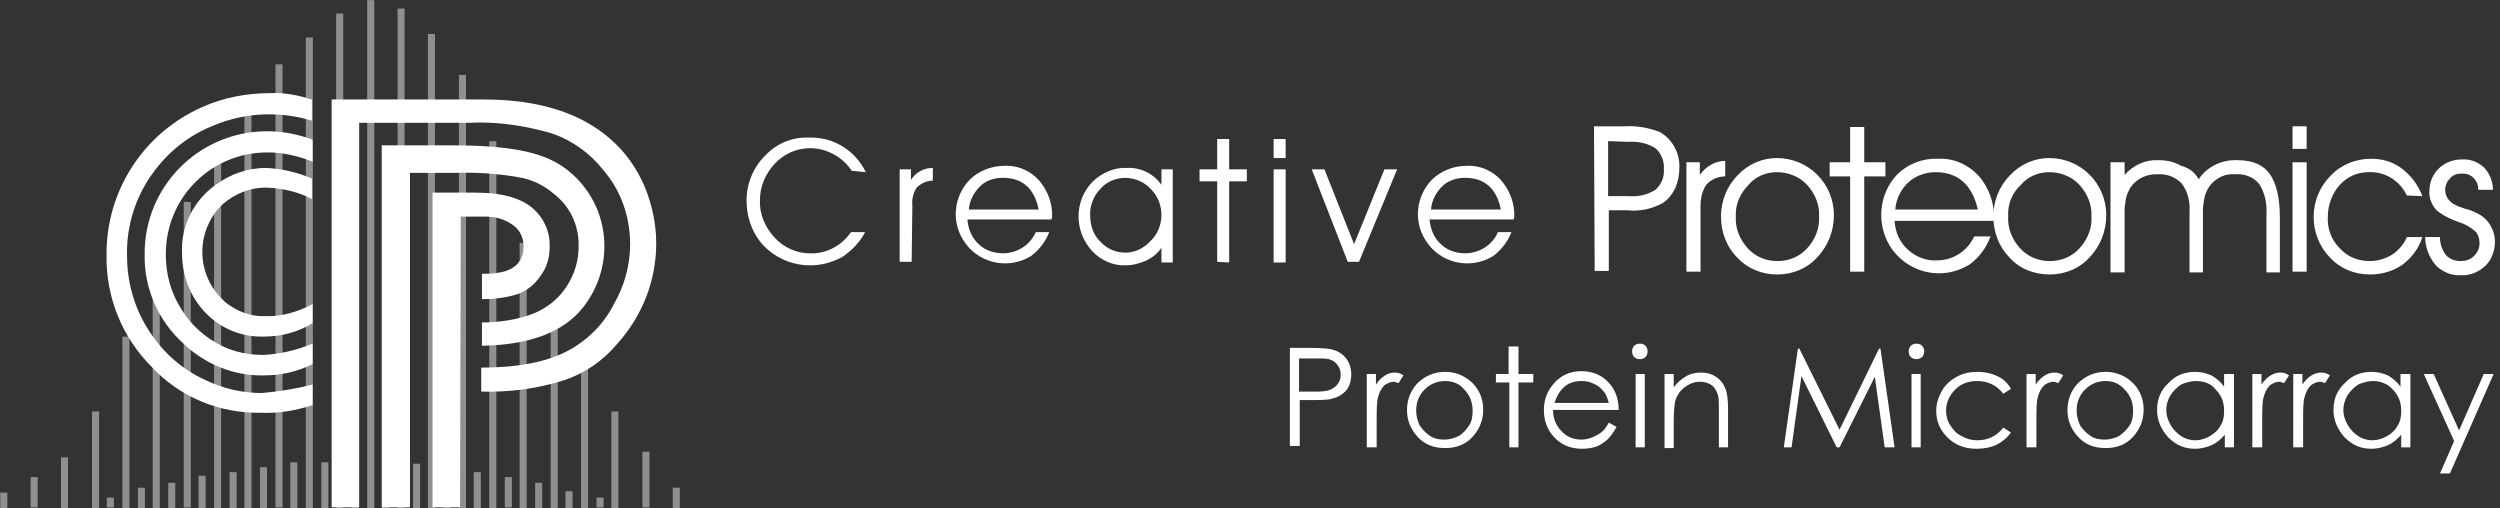 <?xml version="1.0" encoding="utf-8"?>
<!-- Generator: Adobe Illustrator 23.0.1, SVG Export Plug-In . SVG Version: 6.00 Build 0)  -->
<svg version="1.1" id="logo" xmlns="http://www.w3.org/2000/svg" xmlns:xlink="http://www.w3.org/1999/xlink" x="0px" y="0px"
	 viewBox="0 0 354.3 72" style="enable-background:new 0 0 354.3 72;" xml:space="preserve">
<rect x="0" y="0" width="354.3" height="72" fill="#333333" stroke="none"/>
<style type="text/css">
	.st0{opacity:0.451;}
	.st1{fill:#ffffff;}
	.st2{enable-background:new    ;}
</style>
<g id="g_181" transform="translate(126.141 18.315)" class="st0">
	<rect id="r_38" x="-126.1" y="51.5" class="st1" width="1" height="2.2"/>
	<rect id="r_41" x="-121.8" y="49.3" class="st1" width="1" height="4.3"/>
	<rect id="r_44" x="-117.5" y="46.5" class="st1" width="1" height="7.2"/>
	<rect id="r_47" x="-113.1" y="40" class="st1" width="1" height="13.7"/>
	<rect id="r_50" x="-108.8" y="29.4" class="st1" width="1" height="24.3"/>
	<rect id="r_53" x="-104.5" y="19.5" class="st1" width="1" height="34.2"/>
	<rect id="r_56" x="-100.1" y="10.3" class="st1" width="1" height="43.3"/>
	<rect id="r_59" x="-95.8" y="2.4" class="st1" width="1" height="51.3"/>
	<rect id="r_62" x="-91.5" y="-4.1" class="st1" width="1" height="57.8"/>
	<rect id="r_65" x="-87.1" y="-9.2" class="st1" width="1" height="62.8"/>
	<rect id="r_68" x="-82.8" y="-13" class="st1" width="1" height="66.7"/>
	<rect id="r_71" x="-78.5" y="-16.4" class="st1" width="1" height="70.1"/>
	<rect id="r_74" x="-74.1" y="-18.3" class="st1" width="1" height="72"/>
	<rect id="r_77" x="-69.8" y="-17.1" class="st1" width="1" height="70.8"/>
	<rect id="r_80" x="-65.5" y="-13.5" class="st1" width="1" height="67.2"/>
	<rect id="r_83" x="-61.1" y="-7.7" class="st1" width="1" height="61.4"/>
	<rect id="r_86" x="-56.8" y="1.7" class="st1" width="1" height="52"/>
	<rect id="r_89" x="-52.5" y="16.1" class="st1" width="1" height="37.6"/>
	<rect id="r_92" x="-48.1" y="25.5" class="st1" width="1" height="28.2"/>
	<rect id="r_95" x="-43.8" y="33.5" class="st1" width="1" height="20.2"/>
	<rect id="r_98" x="-39.5" y="40" class="st1" width="1" height="13.7"/>
	<rect id="r_101" x="-35.1" y="45.7" class="st1" width="1" height="7.9"/>
	<rect id="r_104" x="-30.8" y="50.8" class="st1" width="1" height="2.9"/>
	<rect id="r_107" x="-111" y="52.2" class="st1" width="1" height="1.4"/>
	<rect id="r_110" x="-106.6" y="50.8" class="st1" width="1" height="2.9"/>
	<rect id="r_113" x="-102.3" y="50.1" class="st1" width="1" height="3.6"/>
	<rect id="r_116" x="-98" y="49.1" class="st1" width="1" height="4.6"/>
	<rect id="r_119" x="-93.6" y="48.6" class="st1" width="1" height="5.1"/>
	<rect id="r_122" x="-89.3" y="47.9" class="st1" width="1" height="5.8"/>
	<rect id="r_125" x="-85" y="47.2" class="st1" width="1" height="6.5"/>
	<rect id="r_128" x="-80.6" y="47.2" class="st1" width="1" height="6.5"/>
	<rect id="r_131" x="-76.3" y="47.2" class="st1" width="1" height="6.5"/>
	<rect id="r_134" x="-72" y="47.2" class="st1" width="1" height="6.5"/>
	<rect id="r_137" x="-67.6" y="47.4" class="st1" width="1" height="6.3"/>
	<rect id="r_140" x="-63.3" y="47.9" class="st1" width="1" height="5.8"/>
	<rect id="r_143" x="-59" y="48.6" class="st1" width="1" height="5.1"/>
	<rect id="r_146" x="-54.6" y="49.3" class="st1" width="1" height="4.3"/>
	<rect id="r_149" x="-50.3" y="50.1" class="st1" width="1" height="3.6"/>
	<rect id="r_152" x="-46" y="51.3" class="st1" width="1" height="2.4"/>
	<rect id="r_155" x="-41.6" y="52.2" class="st1" width="1" height="1.4"/>
</g>
<path id="p_39" class="st1" d="M50.9,71.9H47V14.1h21.6c7.7,0,13.7,1.9,17.9,5.6c2.1,1.8,3.7,4.1,4.8,6.6c1.1,2.6,1.7,5.4,1.7,8.2
	c0,5.3-2,10.3-5.5,14.2c-2,2.4-4.6,4.2-7.6,5.2c-3.8,1.2-7.7,1.7-11.7,1.6v-3.4c5.2,0,9.3-0.8,12.3-2.4c2.8-1.5,5.1-3.8,6.5-6.6
	c1.5-2.6,2.3-5.5,2.3-8.5c0-3.9-1.3-7.6-3.8-10.5c-1.9-2.4-4.4-4.2-7.3-5.2c-3.8-1.1-7.8-1.7-11.7-1.5H50.9V71.9z M58.1,71.9h-4
	V20.6h10.2c5.6,0,9.8,0.5,12.7,1.6c2.5,0.9,4.6,2.6,6.1,4.7c3.8,5.3,3.3,12.6-1.1,17.4c-2.8,3-7.4,4.6-13.7,4.7v-3.3
	c2.5,0,5.1-0.4,7.4-1.3c1.9-0.8,3.5-2.1,4.6-3.8S82,37,82,35c0.1-3-1.2-5.8-3.6-7.6c-1.4-1.2-3.1-2-5-2.3c-2.9-0.5-5.9-0.7-8.9-0.6
	h-6.4C58.1,24.5,58.1,71.9,58.1,71.9z M65.2,71.9h-3.9V27.3h6c3.2,0,5.5,0.5,7.2,1.5c2.2,1.3,3.5,3.7,3.4,6.2c0,1.5-0.4,2.9-1.3,4.1
	c-0.8,1.2-1.9,2.1-3.3,2.6c-1.6,0.5-3.3,0.7-5,0.7v-3.6c0.9,0,1.7,0,2.6-0.2c2.2-0.4,3.3-1.7,3.3-3.7c0-1.2-0.5-2.3-1.5-3
	c-1.1-0.8-2.4-1.2-3.8-1.2h-3.6L65.2,71.9z"/>
<path id="p_40" class="st1" d="M44.3,54.5v2.9c-2.4,0.8-4.8,1.2-7.3,1.1c-5.9,0.1-11.5-2.2-15.5-6.5c-4.2-4.2-6.5-9.9-6.4-15.8
	c-0.1-9.1,5.2-17.3,13.5-21c3.1-1.4,6.4-2,9.7-2c2-0.1,4,0.3,5.9,0.9v3c-2-0.6-4-0.9-6.1-0.9c-2.8,0-5.6,0.6-8.1,1.7
	c-3.2,1.3-6,3.5-8.1,6.3c-2.6,3.4-4,7.7-3.9,12c0,3.5,0.9,7,2.7,10c2,3.4,4.9,6.1,8.5,7.7c2.5,1.2,5.2,1.8,7.9,1.8
	C39.5,55.5,41.9,55.1,44.3,54.5z M44.3,48.7v2.9c-2.2,1.1-4.5,1.6-6.9,1.6c-4.3,0.1-8.4-1.6-11.5-4.6c-3.5-3.2-5.5-7.8-5.4-12.5
	c-0.1-9.6,7.6-17.4,17.2-17.5h0.1c2.2,0,4.4,0.4,6.5,1.2v3.1c-2.1-0.8-4.2-1.3-6.4-1.3c-8,0-14.4,6.4-14.4,14.4v0.1
	c0,2.7,0.7,5.4,2.2,7.7c1.3,2.2,3.3,4,5.7,5.2c1.8,0.9,3.9,1.3,5.9,1.3C39.7,50.2,42.1,49.6,44.3,48.7z M44.3,43.1v2.7
	c-2.1,1.3-4.5,1.9-6.9,1.9c-3.1,0.1-6.1-1.1-8.3-3.4c-2.2-2.3-3.3-5.3-3.3-8.4c-0.2-3.9,1.7-7.6,4.9-9.8c2.1-1.5,4.5-2.3,7-2.3
	c2.2,0.1,4.4,0.6,6.5,1.5v2.9c-1.9-1-4.1-1.5-6.2-1.6c-2.4-0.1-4.7,0.8-6.5,2.4c-3.7,3.6-3.8,9.6-0.1,13.3c0.2,0.2,0.3,0.3,0.5,0.5
	c1.6,1.3,3.6,2.1,5.7,2C39.9,44.9,42.2,44.2,44.3,43.1z"/>
<g>
	<path id="p_41" class="st1" d="M225.9,17.9h4.4c1.7-0.1,3.3,0.2,4.9,0.8c1.8,1,2.9,3,2.8,5.1c0,1-0.2,2-0.6,2.9
		c-0.4,0.8-1,1.6-1.8,2.1c-1.5,0.8-3.2,1.2-4.9,1H228v8.6h-2L225.9,17.9L225.9,17.9z M227.9,20v7.8h3c1.3,0.1,2.6-0.2,3.7-0.9
		c0.8-0.7,1.3-1.8,1.2-2.9c0.1-1.2-0.4-2.3-1.2-3c-1.1-0.7-2.5-1-3.8-0.9L227.9,20z"/>
	<path id="p_42" class="st1" d="M241,38.5h-2V23h1.9v1.8c0.8-1.2,2.2-2,3.6-2V25c-1,0-2,0.4-2.7,1.2c-0.6,0.9-0.8,2-0.8,3V38.5z"/>
	<path id="p_43" class="st1" d="M243.9,30.7c0-2.2,0.8-4.3,2.4-5.9c1.4-1.5,3.4-2.4,5.5-2.4c4.5,0,8.1,3.6,8.1,8.1
		c0,2.2-0.8,4.3-2.3,5.9c-1.4,1.6-3.5,2.5-5.7,2.5s-4.2-0.8-5.7-2.4C244.7,35,243.9,32.9,243.9,30.7z M246,30.7
		c-0.1,1.7,0.6,3.3,1.7,4.5c1.1,1.2,2.6,1.8,4.2,1.8c1.6,0,3.1-0.6,4.2-1.8s1.8-2.8,1.7-4.5c0.1-1.7-0.6-3.3-1.7-4.5
		s-2.7-1.8-4.3-1.8c-1.5,0-3,0.6-4,1.8C246.6,27.4,245.9,29,246,30.7L246,30.7z"/>
	<path id="p_44" class="st1" d="M262.2,38.5V25h-2.9v-2h2.9v-5h2v5h3v2h-3v13.5H262.2z"/>
	<path id="p_45" class="st1" d="M282.5,31.3h-14c0.1,1.6,0.7,3,1.9,4.1c1.1,1,2.6,1.6,4.1,1.5c1.1,0,2.2-0.3,3.1-0.9
		c1-0.6,1.7-1.5,2.2-2.5h2.3c-0.6,1.6-1.6,3-3,4c-3.9,2.4-8.9,1.2-11.3-2.7c-1.9-3.2-1.5-7.3,1-10c1.6-1.6,3.7-2.4,5.9-2.3
		c2.2-0.1,4.2,0.8,5.7,2.4c1.5,1.7,2.3,4,2.2,6.3L282.5,31.3z M280.3,29.7c-0.8-3.5-2.8-5.3-6-5.3c-1.4,0-2.8,0.5-3.8,1.4
		c-1.1,1-1.8,2.4-1.9,3.9H280.3z"/>
	<path id="p_46" class="st1" d="M282.5,30.7c0-2.2,0.8-4.3,2.4-5.9c1.4-1.5,3.4-2.4,5.5-2.4c4.5,0,8.1,3.6,8.1,8.1
		c0,2.2-0.8,4.3-2.3,5.9c-1.4,1.6-3.5,2.5-5.7,2.5s-4.3-0.8-5.7-2.4C283.3,35,282.5,32.9,282.5,30.7z M284.6,30.7
		c-0.1,1.7,0.6,3.3,1.7,4.5s2.6,1.8,4.2,1.8s3.1-0.6,4.2-1.8s1.8-2.8,1.7-4.5c0.1-1.7-0.6-3.3-1.7-4.5s-2.7-1.8-4.3-1.8
		c-1.5,0-3,0.6-4,1.8C285.1,27.4,284.5,29,284.6,30.7L284.6,30.7z"/>
	<path id="p_47" class="st1" d="M311.6,25.4c1.2-1.8,3.3-2.8,5.5-2.7c2.2,0,3.7,0.7,4.6,2s1.4,3.3,1.4,6.1v7.8h-1.9v-8.2
		c0.1-1.5-0.2-3-1-4.3c-0.8-1-2.1-1.5-3.4-1.4c-2.1-0.2-4,1.3-4.4,3.4c-0.1,0.4-0.1,0.9-0.2,1.3c0,0.4,0,0.9,0,1.7v7.5h-1.9v-8.7
		c0.1-1.4-0.3-2.8-1.1-3.9c-0.9-0.9-2.1-1.4-3.4-1.3c-1.6-0.1-3.2,0.7-4,2.1c-0.2,0.4-0.4,0.8-0.5,1.3c-0.1,0.4-0.1,0.9-0.2,1.3
		c0,0.4,0,0.9,0,1.7v7.5h-2V23h2v1.8c1.2-1.4,3-2.2,4.8-2.1c1.1,0,2.2,0.2,3.2,0.8C310.3,23.8,311.1,24.5,311.6,25.4z"/>
	<path id="p_48" class="st1" d="M326.9,21.1h-2v-3.2h2V21.1z M324.9,38.5V23h2v15.5H324.9z"/>
	<path id="p_49" class="st1" d="M341.1,27.7c-1-2.1-3.1-3.4-5.4-3.3c-1.6,0-3,0.6-4.1,1.8c-1.1,1.2-1.7,2.9-1.7,4.5
		c-0.1,1.7,0.5,3.3,1.7,4.5c1.1,1.2,2.6,1.8,4.2,1.8c1.1,0,2.2-0.3,3.2-0.9c0.9-0.6,1.7-1.5,2.1-2.5h2.2c-0.5,1.6-1.5,2.9-2.8,3.9
		c-1.3,0.9-2.9,1.4-4.6,1.4c-2.2,0-4.2-0.8-5.7-2.4c-3.1-3.2-3.1-8.4,0.1-11.6c1.5-1.6,3.6-2.4,5.7-2.4c1.6,0,3.1,0.4,4.4,1.4
		s2.3,2.3,2.9,3.9L341.1,27.7z"/>
	<path id="p_50" class="st1" d="M343.7,33.6h2.1v0.1c0,0.9,0.3,1.7,0.8,2.4c0.5,0.6,1.3,0.9,2.1,0.9c0.7,0,1.4-0.2,1.9-0.7
		s0.8-1.1,0.8-1.8s-0.2-1.4-0.7-1.8c-0.6-0.5-1.4-1-2.2-1.2c-1.1-0.4-2.2-0.9-3.2-1.7c-0.7-0.8-1.1-1.8-1-2.8c0-1.2,0.5-2.3,1.3-3.1
		c0.8-0.8,2-1.3,3.2-1.3c1.2-0.1,2.3,0.3,3.2,1.1c0.8,0.8,1.3,2,1.3,3.2h-2.1c0.1-1.2-0.9-2.3-2.1-2.3c-0.1,0-0.2,0-0.3,0
		c-0.6,0-1.2,0.2-1.6,0.7c-0.9,0.9-0.9,2.4,0.1,3.3c0.1,0.1,0.3,0.2,0.4,0.3c0.5,0.3,1.1,0.5,1.7,0.7c0.5,0.1,1,0.3,1.4,0.5
		c2.4,1,3.4,3.7,2.4,6.1c-0.2,0.6-0.6,1.1-1,1.5c-1,0.9-2.2,1.4-3.5,1.3c-1.3,0.1-2.6-0.5-3.5-1.4C344.2,36.4,343.7,35,343.7,33.6z"
		/>
</g>
<path id="p_51" class="st1" d="M120.7,24.2c-1.3-2-3.6-3.2-5.9-3.2c-1.9,0-3.7,0.8-5,2.2c-1.3,1.4-2.1,3.2-2.1,5.1
	c-0.1,2,0.7,3.9,2.1,5.4c1.3,1.4,3.1,2.2,5,2.2c2.3,0.1,4.5-1.1,5.8-3h2c-0.7,1.4-1.9,2.6-3.2,3.5c-3.6,2-8,1.5-11-1.4
	c-1.7-1.7-2.6-4.1-2.6-6.6c0-2.4,1-4.8,2.7-6.4c1.6-1.7,3.8-2.6,6.2-2.5c3.4-0.1,6.5,1.8,8,4.9L120.7,24.2z"/>
<path id="p_52" class="st1" d="M129.2,37.1h-1.7V24h1.6v1.5c0.7-1.1,1.8-1.7,3.1-1.7v1.8c-0.9,0-1.7,0.4-2.3,1
	c-0.5,0.8-0.7,1.7-0.6,2.6L129.2,37.1z"/>
<path id="p_53" class="st1" d="M149,31.1h-11.9c0.1,1.3,0.6,2.6,1.6,3.5c0.9,0.9,2.2,1.3,3.5,1.3c0.9,0,1.9-0.3,2.7-0.8
	s1.5-1.3,1.9-2.2h1.9c-0.5,1.3-1.4,2.5-2.6,3.4c-3.3,2-7.6,1-9.6-2.3c-1.7-2.7-1.3-6.2,0.9-8.5c1.3-1.3,3.1-2,5-2
	c1.8-0.1,3.6,0.7,4.8,2c1.3,1.5,2,3.4,1.9,5.3L149,31.1z M147.2,29.7c-0.6-3-2.3-4.5-5.1-4.5c-1.2,0-2.4,0.4-3.2,1.2
	c-0.9,0.9-1.5,2-1.6,3.3H147.2z"/>
<path id="p_54" class="st1" d="M164.6,35.1c-0.5,0.8-1.3,1.4-2.1,1.8c-0.9,0.4-1.9,0.7-2.9,0.7c-1.8,0.1-3.6-0.7-4.8-2
	c-2.6-2.8-2.6-7.1,0-9.8c1.3-1.3,3.1-2.1,4.9-2c1.9-0.1,3.8,0.8,4.9,2.4V24h1.6v13.2h-1.6L164.6,35.1z M164.6,30.5
	c0-1.4-0.5-2.7-1.5-3.7c-0.9-1-2.1-1.5-3.5-1.6c-1.4,0-2.7,0.5-3.6,1.5c-1,1-1.6,2.5-1.5,3.9c0,1.4,0.5,2.8,1.5,3.7
	c0.9,1,2.2,1.5,3.5,1.5s2.6-0.6,3.5-1.6C164,33.3,164.6,31.9,164.6,30.5L164.6,30.5z"/>
<path id="p_55" class="st1" d="M172.5,37.1V25.7H170V24h2.5v-4.3h1.7V24h2.5v1.7h-2.5v11.5L172.5,37.1z"/>
<path id="p_56" class="st1" d="M182.2,22.4h-1.7v-2.7h1.7V22.4z M180.5,37.1V24h1.7v13.2h-1.7V37.1z"/>
<path id="p_57" class="st1" d="M192.6,37.1H191L185.9,24h1.8l4.2,10.6l4.3-10.6h1.8L192.6,37.1z"/>
<path id="p_58" class="st1" d="M214.5,31.1h-11.9c0.1,1.3,0.6,2.6,1.6,3.5c0.9,0.9,2.2,1.3,3.5,1.3c0.9,0,1.9-0.3,2.7-0.8
	s1.5-1.3,1.9-2.2h1.9c-0.5,1.3-1.4,2.5-2.6,3.4c-3.3,2-7.6,1-9.6-2.3c-1.7-2.7-1.3-6.2,0.9-8.5c1.3-1.3,3.1-2,5-2
	c1.8-0.1,3.6,0.7,4.8,2c1.3,1.5,2,3.4,1.9,5.3L214.5,31.1z M212.7,29.7c-0.6-3-2.3-4.5-5.1-4.5c-1.2,0-2.4,0.4-3.2,1.2
	c-0.9,0.9-1.5,2-1.6,3.3H212.7z"/>
<g class="st2">
	<path class="st1" d="M182.7,49.3h2.8c1.6,0,2.7,0.1,3.2,0.2c0.8,0.2,1.5,0.6,2,1.2c0.5,0.6,0.8,1.4,0.8,2.3c0,0.9-0.2,1.7-0.7,2.3
		s-1.2,1-2,1.2c-0.6,0.2-1.8,0.2-3.6,0.2h-1v6.5h-1.4V49.3z M184.1,50.7v4.8l2.4,0c1,0,1.7-0.1,2.1-0.3c0.4-0.2,0.8-0.5,1-0.8
		c0.3-0.4,0.4-0.8,0.4-1.3c0-0.5-0.1-0.9-0.4-1.3c-0.3-0.4-0.6-0.7-1-0.8c-0.4-0.2-1.1-0.2-2-0.2H184.1z"/>
	<path class="st1" d="M193.6,53h1.4v1.5c0.4-0.6,0.8-1,1.3-1.3c0.5-0.3,0.9-0.4,1.4-0.4c0.4,0,0.8,0.1,1.2,0.4l-0.7,1.1
		c-0.3-0.1-0.5-0.2-0.7-0.2c-0.4,0-0.9,0.2-1.3,0.5c-0.4,0.4-0.7,0.9-0.9,1.7c-0.2,0.6-0.2,1.8-0.2,3.6v3.5h-1.4V53z"/>
	<path class="st1" d="M204.8,52.7c1.6,0,2.9,0.6,4,1.7c1,1.1,1.4,2.3,1.4,3.7c0,1.4-0.5,2.7-1.5,3.8c-1,1.1-2.3,1.6-3.9,1.6
		c-1.6,0-2.9-0.5-3.9-1.6c-1-1.1-1.5-2.3-1.5-3.8c0-1.4,0.5-2.7,1.4-3.7C201.9,53.3,203.2,52.7,204.8,52.7z M204.8,54
		c-1.1,0-2.1,0.4-2.9,1.2c-0.8,0.8-1.2,1.8-1.2,3c0,0.8,0.2,1.4,0.5,2.1c0.4,0.6,0.9,1.1,1.5,1.5s1.3,0.5,2,0.5s1.4-0.2,2-0.5
		s1.1-0.9,1.5-1.5c0.4-0.6,0.5-1.3,0.5-2.1c0-1.2-0.4-2.2-1.2-3C206.9,54.4,205.9,54,204.8,54z"/>
	<path class="st1" d="M213.9,49.1h1.3V53h2.1v1.2h-2.1v9.2h-1.3v-9.2H212V53h1.8V49.1z"/>
	<path class="st1" d="M228,59.9l1.1,0.6c-0.4,0.7-0.8,1.3-1.3,1.8c-0.5,0.4-1,0.8-1.6,1s-1.3,0.3-2,0.3c-1.7,0-3-0.6-4-1.7
		c-1-1.1-1.4-2.4-1.4-3.8c0-1.3,0.4-2.5,1.2-3.5c1-1.3,2.4-2,4.1-2c1.8,0,3.2,0.7,4.2,2c0.7,0.9,1.1,2.1,1.1,3.5h-9.3
		c0,1.2,0.4,2.2,1.2,3c0.7,0.8,1.7,1.2,2.8,1.2c0.5,0,1-0.1,1.5-0.3c0.5-0.2,0.9-0.4,1.3-0.7C227.2,61.1,227.6,60.6,228,59.9z
		 M228,57.1c-0.2-0.7-0.4-1.3-0.8-1.7c-0.3-0.4-0.8-0.8-1.3-1c-0.6-0.3-1.1-0.4-1.8-0.4c-1,0-1.9,0.3-2.6,1
		c-0.5,0.5-0.9,1.2-1.2,2.1H228z"/>
	<path class="st1" d="M232.4,48.7c0.3,0,0.6,0.1,0.8,0.3s0.3,0.5,0.3,0.8c0,0.3-0.1,0.6-0.3,0.8s-0.5,0.3-0.8,0.3
		c-0.3,0-0.6-0.1-0.8-0.3s-0.3-0.5-0.3-0.8c0-0.3,0.1-0.6,0.3-0.8S232.1,48.7,232.4,48.7z M231.8,53h1.3v10.4h-1.3V53z"/>
	<path class="st1" d="M235.9,53h1.3v1.9c0.5-0.7,1.1-1.2,1.8-1.6s1.4-0.5,2.1-0.5c0.8,0,1.5,0.2,2.1,0.6c0.6,0.4,1,0.9,1.3,1.6
		c0.3,0.7,0.4,1.7,0.4,3.1v5.3h-1.3v-4.9c0-1.2,0-2-0.1-2.4c-0.2-0.7-0.5-1.2-0.9-1.5c-0.4-0.3-1-0.5-1.7-0.5
		c-0.8,0-1.5,0.3-2.2,0.8c-0.6,0.5-1.1,1.2-1.3,2c-0.1,0.5-0.2,1.5-0.2,2.8v3.8h-1.3V53z"/>
	<path class="st1" d="M252.8,63.4l2-14h0.2l5.7,11.5l5.6-11.5h0.2l2,14h-1.4l-1.4-10l-5,10h-0.4l-5-10.1l-1.4,10.1H252.8z"/>
	<path class="st1" d="M271.6,48.7c0.3,0,0.6,0.1,0.8,0.3s0.3,0.5,0.3,0.8c0,0.3-0.1,0.6-0.3,0.8s-0.5,0.3-0.8,0.3
		c-0.3,0-0.6-0.1-0.8-0.3s-0.3-0.5-0.3-0.8c0-0.3,0.1-0.6,0.3-0.8S271.3,48.7,271.6,48.7z M270.9,53h1.3v10.4h-1.3V53z"/>
	<path class="st1" d="M285,55.1l-1.1,0.7c-0.9-1.2-2.2-1.8-3.7-1.8c-1.3,0-2.3,0.4-3.1,1.2c-0.8,0.8-1.3,1.8-1.3,3
		c0,0.8,0.2,1.5,0.6,2.1s0.9,1.2,1.6,1.5c0.7,0.4,1.4,0.6,2.2,0.6c1.5,0,2.8-0.6,3.7-1.8l1.1,0.7c-0.5,0.7-1.2,1.3-2,1.7
		c-0.8,0.4-1.8,0.6-2.9,0.6c-1.6,0-3-0.5-4.1-1.6s-1.6-2.3-1.6-3.8c0-1,0.3-1.9,0.8-2.8c0.5-0.9,1.2-1.5,2.1-2
		c0.9-0.5,1.9-0.7,3-0.7c0.7,0,1.3,0.1,2,0.3c0.6,0.2,1.2,0.5,1.6,0.8C284.4,54.2,284.7,54.6,285,55.1z"/>
	<path class="st1" d="M287.1,53h1.4v1.5c0.4-0.6,0.8-1,1.3-1.3c0.5-0.3,0.9-0.4,1.4-0.4c0.4,0,0.8,0.1,1.2,0.4l-0.7,1.1
		c-0.3-0.1-0.5-0.2-0.7-0.2c-0.4,0-0.9,0.2-1.3,0.5c-0.4,0.4-0.7,0.9-0.9,1.7c-0.2,0.6-0.2,1.8-0.2,3.6v3.5h-1.4V53z"/>
	<path class="st1" d="M298.4,52.7c1.6,0,2.9,0.6,4,1.7c1,1.1,1.4,2.3,1.4,3.7c0,1.4-0.5,2.7-1.5,3.8c-1,1.1-2.3,1.6-3.9,1.6
		c-1.6,0-2.9-0.5-3.9-1.6c-1-1.1-1.5-2.3-1.5-3.8c0-1.4,0.5-2.7,1.4-3.7C295.5,53.3,296.8,52.7,298.4,52.7z M298.4,54
		c-1.1,0-2.1,0.4-2.9,1.2c-0.8,0.8-1.2,1.8-1.2,3c0,0.8,0.2,1.4,0.5,2.1c0.4,0.6,0.9,1.1,1.5,1.5c0.6,0.4,1.3,0.5,2,0.5
		c0.7,0,1.4-0.2,2-0.5c0.6-0.4,1.1-0.9,1.5-1.5c0.4-0.6,0.5-1.3,0.5-2.1c0-1.2-0.4-2.2-1.2-3C300.4,54.4,299.5,54,298.4,54z"/>
	<path class="st1" d="M316.6,53v10.4h-1.3v-1.8c-0.6,0.7-1.2,1.2-1.9,1.5c-0.7,0.3-1.5,0.5-2.3,0.5c-1.5,0-2.7-0.5-3.8-1.6
		c-1-1.1-1.6-2.4-1.6-3.9c0-1.5,0.5-2.8,1.6-3.8c1-1.1,2.3-1.6,3.8-1.6c0.9,0,1.6,0.2,2.3,0.5c0.7,0.4,1.3,0.9,1.8,1.6V53H316.6z
		 M311.2,54c-0.7,0-1.4,0.2-2.1,0.5c-0.6,0.4-1.1,0.9-1.5,1.5c-0.4,0.7-0.6,1.4-0.6,2.1c0,0.7,0.2,1.4,0.6,2.1
		c0.4,0.7,0.9,1.2,1.5,1.6c0.6,0.4,1.3,0.6,2,0.6c0.7,0,1.4-0.2,2.1-0.6c0.7-0.4,1.2-0.9,1.5-1.5c0.4-0.6,0.5-1.3,0.5-2.1
		c0-1.2-0.4-2.2-1.2-3C313.4,54.4,312.4,54,311.2,54z"/>
	<path class="st1" d="M319.1,53h1.4v1.5c0.4-0.6,0.8-1,1.3-1.3c0.5-0.3,0.9-0.4,1.4-0.4c0.4,0,0.8,0.1,1.2,0.4l-0.7,1.1
		c-0.3-0.1-0.5-0.2-0.7-0.2c-0.4,0-0.9,0.2-1.3,0.5c-0.4,0.4-0.7,0.9-0.9,1.7c-0.2,0.6-0.2,1.8-0.2,3.6v3.5h-1.4V53z"/>
	<path class="st1" d="M324.9,53h1.4v1.5c0.4-0.6,0.8-1,1.3-1.3c0.5-0.3,0.9-0.4,1.4-0.4c0.4,0,0.8,0.1,1.2,0.4l-0.7,1.1
		c-0.3-0.1-0.5-0.2-0.7-0.2c-0.4,0-0.9,0.2-1.3,0.5c-0.4,0.4-0.7,0.9-0.9,1.7c-0.2,0.6-0.2,1.8-0.2,3.6v3.5h-1.4V53z"/>
	<path class="st1" d="M341.6,53v10.4h-1.3v-1.8c-0.6,0.7-1.2,1.2-1.9,1.5c-0.7,0.3-1.5,0.5-2.3,0.5c-1.5,0-2.7-0.5-3.8-1.6
		c-1-1.1-1.6-2.4-1.6-3.9c0-1.5,0.5-2.8,1.6-3.8c1-1.1,2.3-1.6,3.8-1.6c0.9,0,1.6,0.2,2.3,0.5c0.7,0.4,1.3,0.9,1.8,1.6V53H341.6z
		 M336.3,54c-0.7,0-1.4,0.2-2.1,0.5c-0.6,0.4-1.1,0.9-1.5,1.5c-0.4,0.7-0.6,1.4-0.6,2.1c0,0.7,0.2,1.4,0.6,2.1
		c0.4,0.7,0.9,1.2,1.5,1.6c0.6,0.4,1.3,0.6,2,0.6c0.7,0,1.4-0.2,2.1-0.6c0.7-0.4,1.2-0.9,1.5-1.5c0.4-0.6,0.5-1.3,0.5-2.1
		c0-1.2-0.4-2.2-1.2-3C338.4,54.4,337.4,54,336.3,54z"/>
	<path class="st1" d="M343.5,53h1.4l3.6,8l3.5-8h1.4l-6.2,14.1h-1.4l2-4.6L343.5,53z"/>
</g>
</svg>
